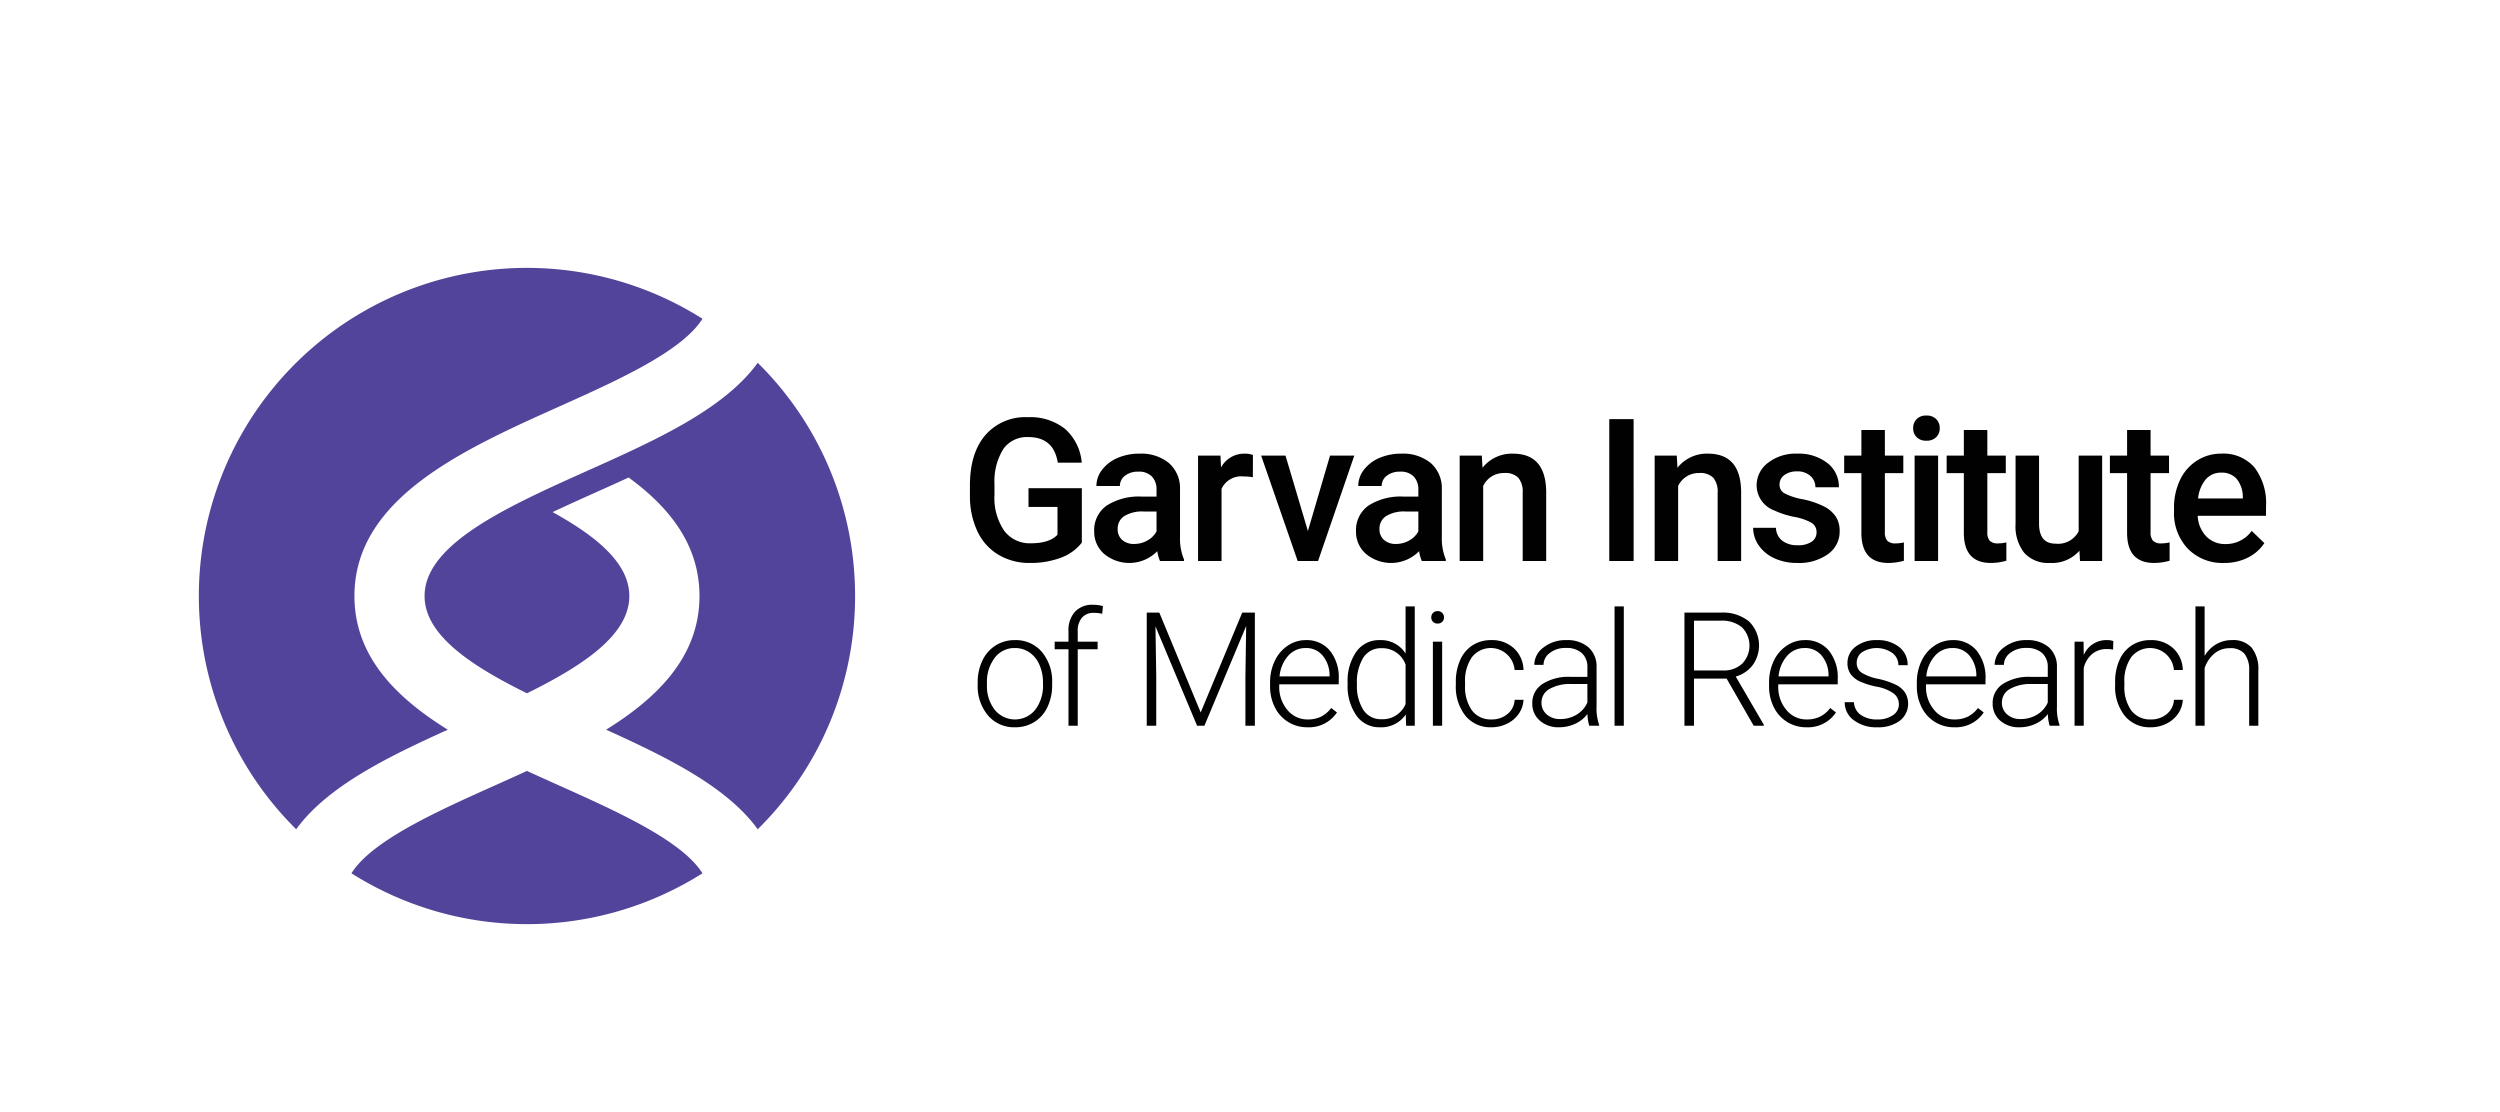 <svg xmlns="http://www.w3.org/2000/svg" viewBox="0 0 400 178"><title>Garvan Institute</title><rect x="25.62" y="0.093" width="352.573" height="177.546" style="fill:none"/><path d="M352.74,104.941a5.237,5.237,0,0,1,1.862-1.864,4.848,4.848,0,0,1,2.478-.661,3.987,3.987,0,0,1,3.194,1.219,5.52,5.52,0,0,1,1.06,3.656v8.824h-1.468v-8.837a4.132,4.132,0,0,0-.757-2.685,2.956,2.956,0,0,0-2.387-.882,3.712,3.712,0,0,0-2.423.863,5.069,5.069,0,0,0-1.559,2.33v9.21h-1.468V97.023H352.74Zm-8.623,10.171a3.876,3.876,0,0,0,2.583-.877,3.096,3.096,0,0,0,1.128-2.269h1.418a4.226,4.226,0,0,1-.765,2.243,4.773,4.773,0,0,1-1.867,1.585,5.579,5.579,0,0,1-2.496.571,5.128,5.128,0,0,1-4.162-1.84,7.469,7.469,0,0,1-1.535-4.946v-.448a8.469,8.469,0,0,1,.689-3.517,5.378,5.378,0,0,1,1.979-2.364,5.452,5.452,0,0,1,3.016-.832,5.122,5.122,0,0,1,3.619,1.319,4.813,4.813,0,0,1,1.522,3.467h-1.418a3.833,3.833,0,0,0-6.826-2.064,6.621,6.621,0,0,0-1.102,4.077v.434a6.47,6.47,0,0,0,1.102,4.017,3.699,3.699,0,0,0,3.115,1.442Zm-6.022-11.177a5.479,5.479,0,0,0-.998-.087,3.595,3.595,0,0,0-2.337.776,4.272,4.272,0,0,0-1.363,2.256v9.237H331.93V102.669h1.441l.026,2.138a3.919,3.919,0,0,1,3.76-2.388,2.401,2.401,0,0,1,.974.161ZM323.303,115.049a4.917,4.917,0,0,0,2.645-.721,4.229,4.229,0,0,0,1.695-1.927v-2.959h-2.64a6.587,6.587,0,0,0-3.452.813,2.45,2.45,0,0,0-1.246,2.172,2.411,2.411,0,0,0,.833,1.877,3.13,3.13,0,0,0,2.165.745Zm4.635,1.069a7.207,7.207,0,0,1-.282-1.877,5.164,5.164,0,0,1-1.979,1.571,6.024,6.024,0,0,1-2.546.553,4.449,4.449,0,0,1-3.115-1.079,3.538,3.538,0,0,1-1.191-2.735,3.612,3.612,0,0,1,1.624-3.109,7.724,7.724,0,0,1,4.518-1.142h2.676V106.77a2.964,2.964,0,0,0-.883-2.269,3.627,3.627,0,0,0-2.57-.827,4.009,4.009,0,0,0-2.554.795,2.372,2.372,0,0,0-1.011,1.914l-1.481-.011a3.471,3.471,0,0,1,1.481-2.78,5.675,5.675,0,0,1,3.638-1.174,5.18,5.18,0,0,1,3.52,1.124,4.052,4.052,0,0,1,1.327,3.14v6.365a7.932,7.932,0,0,0,.407,2.919v.15Zm-15.534-12.43a3.669,3.669,0,0,0-2.804,1.229,5.704,5.704,0,0,0-1.389,3.306h8.004v-.161a4.963,4.963,0,0,0-1.097-3.159,3.391,3.391,0,0,0-2.713-1.216Zm.272,12.677a5.716,5.716,0,0,1-5.217-3.201,7.39,7.39,0,0,1-.765-3.385v-.534a7.975,7.975,0,0,1,.747-3.493,5.973,5.973,0,0,1,2.079-2.443,5.098,5.098,0,0,1,2.885-.89,4.807,4.807,0,0,1,3.854,1.672,6.831,6.831,0,0,1,1.423,4.57v.832H308.16v.287a5.65,5.65,0,0,0,1.303,3.809,4.123,4.123,0,0,0,3.275,1.524,4.775,4.775,0,0,0,2.089-.437,4.61,4.61,0,0,0,1.645-1.393l.924.708a5.362,5.362,0,0,1-4.721,2.374Zm-8.857-3.667a2.126,2.126,0,0,0-.883-1.777,6.76,6.76,0,0,0-2.658-1.05,11.962,11.962,0,0,1-2.755-.869,3.703,3.703,0,0,1-1.454-1.2,3.022,3.022,0,0,1-.475-1.716,3.216,3.216,0,0,1,1.319-2.63,5.313,5.313,0,0,1,3.379-1.037,5.454,5.454,0,0,1,3.583,1.113,3.575,3.575,0,0,1,1.35,2.901h-1.481a2.418,2.418,0,0,0-.979-1.964,4.399,4.399,0,0,0-4.81-.129,2.015,2.015,0,0,0-.88,1.695,1.837,1.837,0,0,0,.734,1.561,7.755,7.755,0,0,0,2.674,1.013,12.481,12.481,0,0,1,2.912.982,3.776,3.776,0,0,1,1.436,1.256,3.466,3.466,0,0,1-.893,4.499,5.793,5.793,0,0,1-3.559,1.019,5.926,5.926,0,0,1-3.779-1.137,3.508,3.508,0,0,1-1.449-2.877h1.481a2.586,2.586,0,0,0,1.092,2.032,4.428,4.428,0,0,0,2.656.729,4.167,4.167,0,0,0,2.491-.684,2.054,2.054,0,0,0,.95-1.73Zm-15.059-9.011a3.669,3.669,0,0,0-2.804,1.229,5.719,5.719,0,0,0-1.387,3.306h8.001v-.161a4.948,4.948,0,0,0-1.097-3.159,3.391,3.391,0,0,0-2.713-1.216Zm.272,12.677a5.708,5.708,0,0,1-5.215-3.201,7.357,7.357,0,0,1-.765-3.385v-.534a7.973,7.973,0,0,1,.744-3.493,5.972,5.972,0,0,1,2.079-2.443,5.104,5.104,0,0,1,2.885-.89,4.807,4.807,0,0,1,3.854,1.672,6.817,6.817,0,0,1,1.423,4.57v.832h-9.518v.287a5.662,5.662,0,0,0,1.3,3.809,4.123,4.123,0,0,0,3.275,1.524,4.775,4.775,0,0,0,2.089-.437,4.616,4.616,0,0,0,1.648-1.393l.924.708a5.37,5.37,0,0,1-4.724,2.374Zm-17.994-9.087h4.651a4.275,4.275,0,0,0,3.068-1.095,4.164,4.164,0,0,0-.047-5.815,4.987,4.987,0,0,0-3.392-1.058h-4.28Zm5.217,1.295h-5.217v7.544h-1.528v-18.1h5.831a6.624,6.624,0,0,1,4.489,1.403,5.39,5.39,0,0,1,.606,6.992A5.191,5.191,0,0,1,277.72,108.25l4.489,7.707v.161h-1.616Zm-17.926,7.544h1.48V97.025h-1.48Zm-8.688-1.069a4.917,4.917,0,0,0,2.645-.721,4.23,4.23,0,0,0,1.695-1.927v-2.959H251.341a6.591,6.591,0,0,0-3.455.813,2.45,2.45,0,0,0-1.246,2.172,2.411,2.411,0,0,0,.833,1.877,3.13,3.13,0,0,0,2.165.745Zm4.638,1.069a7.078,7.078,0,0,1-.285-1.877,5.164,5.164,0,0,1-1.979,1.571,6.025,6.025,0,0,1-2.546.553,4.453,4.453,0,0,1-3.115-1.079,3.536,3.536,0,0,1-1.188-2.735,3.609,3.609,0,0,1,1.622-3.109,7.73,7.73,0,0,1,4.518-1.142h2.677V106.77a2.963,2.963,0,0,0-.88-2.269,3.639,3.639,0,0,0-2.572-.827,4.009,4.009,0,0,0-2.554.795,2.372,2.372,0,0,0-1.011,1.914l-1.48-.011a3.471,3.471,0,0,1,1.48-2.78,5.675,5.675,0,0,1,3.638-1.174,5.179,5.179,0,0,1,3.52,1.124,4.052,4.052,0,0,1,1.327,3.14v6.365a7.93,7.93,0,0,0,.407,2.919v.15Zm-15.649-1.006a3.876,3.876,0,0,0,2.583-.877,3.096,3.096,0,0,0,1.128-2.269h1.418a4.223,4.223,0,0,1-.762,2.243,4.799,4.799,0,0,1-1.87,1.585,5.579,5.579,0,0,1-2.496.571,5.128,5.128,0,0,1-4.162-1.84,7.469,7.469,0,0,1-1.536-4.946v-.448a8.428,8.428,0,0,1,.692-3.517,5.327,5.327,0,0,1,1.979-2.364,5.437,5.437,0,0,1,3.013-.832,5.122,5.122,0,0,1,3.619,1.319,4.813,4.813,0,0,1,1.522,3.467h-1.418a3.833,3.833,0,0,0-6.826-2.064,6.638,6.638,0,0,0-1.102,4.077v.434a6.487,6.487,0,0,0,1.102,4.017,3.699,3.699,0,0,0,3.115,1.442Zm-9.367,1.006h1.481V102.666H229.26Zm-.259-17.334a.992.992,0,0,1,.274-.711.955.955,0,0,1,.739-.289.984.984,0,0,1,.747.289.995.995,0,0,1,.277.711.976.976,0,0,1-.277.703,1,1,0,0,1-.747.284.957.957,0,0,1-1.013-.987ZM217.112,109.529a7.061,7.061,0,0,0,1.024,4.059,3.306,3.306,0,0,0,2.885,1.485,3.966,3.966,0,0,0,3.873-2.424V106.336a3.942,3.942,0,0,0-3.846-2.624,3.341,3.341,0,0,0-2.898,1.474,7.528,7.528,0,0,0-1.037,4.343Zm-1.491-.261a8.161,8.161,0,0,1,1.387-4.991,4.45,4.45,0,0,1,3.768-1.859,4.628,4.628,0,0,1,4.118,2.151V97.025h1.468v19.092H224.98l-.06-1.79a4.758,4.758,0,0,1-4.17,2.037,4.431,4.431,0,0,1-3.716-1.869,8.191,8.191,0,0,1-1.413-5.054Zm-6.7-5.581a3.668,3.668,0,0,0-2.804,1.229,5.704,5.704,0,0,0-1.389,3.306h8.004v-.161a4.977,4.977,0,0,0-1.097-3.159,3.391,3.391,0,0,0-2.713-1.216Zm.272,12.677a5.716,5.716,0,0,1-5.217-3.201,7.39,7.39,0,0,1-.765-3.385v-.534a7.975,7.975,0,0,1,.747-3.493,5.973,5.973,0,0,1,2.079-2.443,5.098,5.098,0,0,1,2.885-.89,4.807,4.807,0,0,1,3.854,1.672,6.831,6.831,0,0,1,1.423,4.57v.832h-9.521v.287a5.662,5.662,0,0,0,1.3,3.809,4.13,4.13,0,0,0,3.275,1.524,4.788,4.788,0,0,0,2.092-.437,4.632,4.632,0,0,0,1.645-1.393l.924.708a5.362,5.362,0,0,1-4.721,2.374ZM185.49,98.018l6.62,15.973,6.648-15.973h2.021v18.1h-1.514v-7.881l.123-8.079-6.685,15.96h-1.17l-6.659-15.899.123,7.968v7.931H183.479v-18.1Zm-14.534,18.1V103.885h-2.209v-1.216h2.209V101.04a4.446,4.446,0,0,1,1.042-3.169,3.79,3.79,0,0,1,2.904-1.108,5.653,5.653,0,0,1,1.567.211l-.112,1.232a5.664,5.664,0,0,0-1.342-.15,2.408,2.408,0,0,0-1.901.769,3.173,3.173,0,0,0-.676,2.174v1.671h3.181v1.216h-3.181v12.232Zm-13.043-6.513a6.132,6.132,0,0,0,1.238,3.956,4.167,4.167,0,0,0,6.487,0,6.319,6.319,0,0,0,1.24-4.083v-.284a6.917,6.917,0,0,0-.567-2.822,4.579,4.579,0,0,0-1.593-1.985,4.052,4.052,0,0,0-2.342-.7,3.927,3.927,0,0,0-3.217,1.558,6.349,6.349,0,0,0-1.246,4.085Zm-1.481-.411a7.947,7.947,0,0,1,.747-3.493,5.704,5.704,0,0,1,2.107-2.419,5.641,5.641,0,0,1,3.089-.864,5.469,5.469,0,0,1,4.316,1.882,7.3,7.3,0,0,1,1.653,4.994v.311a8.027,8.027,0,0,1-.747,3.512,5.592,5.592,0,0,1-2.102,2.403,5.727,5.727,0,0,1-3.094.845,5.477,5.477,0,0,1-4.311-1.882,7.283,7.283,0,0,1-1.658-4.991Zm198.975-33.57a3.158,3.158,0,0,0-2.499,1.09,5.668,5.668,0,0,0-1.214,3.04h7.16v-.282a4.628,4.628,0,0,0-1.005-2.874,3.124,3.124,0,0,0-2.442-.974Zm.447,14.449a7.729,7.729,0,0,1-5.789-2.269,8.256,8.256,0,0,1-2.22-6.039v-.469a10.177,10.177,0,0,1,.966-4.512,7.406,7.406,0,0,1,2.713-3.096,7.139,7.139,0,0,1,3.896-1.106,6.542,6.542,0,0,1,5.283,2.198A9.349,9.349,0,0,1,362.563,81v1.529H351.632a5.087,5.087,0,0,0,1.381,3.304,4.144,4.144,0,0,0,3.055,1.216,5.083,5.083,0,0,0,4.207-2.103l2.024,1.948a6.766,6.766,0,0,1-2.682,2.345,8.348,8.348,0,0,1-3.765.835ZM344.091,68.796v4.099h2.953v2.806h-2.953v9.416a2.083,2.083,0,0,0,.379,1.395,1.753,1.753,0,0,0,1.353.429,5.688,5.688,0,0,0,1.316-.158v2.933a9.283,9.283,0,0,1-2.475.358q-4.328,0-4.33-4.817V75.701h-2.752V72.895h2.752V68.796ZM332.711,88.11a5.812,5.812,0,0,1-4.7,1.964,5.175,5.175,0,0,1-4.121-1.606,6.861,6.861,0,0,1-1.4-4.646V72.895h3.758V83.777q0,3.21,2.643,3.209a3.701,3.701,0,0,0,3.695-1.98V72.895h3.758V89.76h-3.541Zm-14.738-19.314v4.099h2.953v2.806h-2.953v9.416a2.082,2.082,0,0,0,.379,1.395,1.748,1.748,0,0,0,1.353.429,5.666,5.666,0,0,0,1.313-.158v2.933a9.25,9.25,0,0,1-2.473.358q-4.332,0-4.33-4.817V75.701h-2.752V72.895h2.752V68.796ZM306.337,89.76h3.758V72.895h-3.758Zm-.232-21.246a2.018,2.018,0,0,1,.551-1.448,2.062,2.062,0,0,1,1.569-.577,2.092,2.092,0,0,1,1.577.577,2,2,0,0,1,.556,1.448,1.959,1.959,0,0,1-.556,1.427,2.109,2.109,0,0,1-1.577.569,2.078,2.078,0,0,1-1.569-.569,1.976,1.976,0,0,1-.551-1.427Zm-4.525.282v4.099H304.53v2.806h-2.951v9.416a2.082,2.082,0,0,0,.379,1.395,1.748,1.748,0,0,0,1.353.429,5.666,5.666,0,0,0,1.313-.158v2.933a9.265,9.265,0,0,1-2.473.358q-4.332,0-4.33-4.817V75.701H295.07V72.895h2.752V68.796ZM290.649,85.177a1.722,1.722,0,0,0-.828-1.543,8.801,8.801,0,0,0-2.744-.934,14.066,14.066,0,0,1-3.201-1.029,4.307,4.307,0,0,1-2.815-3.975,4.508,4.508,0,0,1,1.825-3.648,7.177,7.177,0,0,1,4.64-1.464,7.467,7.467,0,0,1,4.847,1.495,4.764,4.764,0,0,1,1.849,3.883h-3.758a2.349,2.349,0,0,0-.804-1.816,3.065,3.065,0,0,0-2.133-.724,3.31,3.31,0,0,0-2.018.577,1.823,1.823,0,0,0-.781,1.543,1.539,1.539,0,0,0,.726,1.356,9.891,9.891,0,0,0,2.938.974,13.919,13.919,0,0,1,3.47,1.169,4.93,4.93,0,0,1,1.872,1.629,4.181,4.181,0,0,1,.611,2.308,4.407,4.407,0,0,1-1.87,3.685,7.944,7.944,0,0,1-4.904,1.411,8.602,8.602,0,0,1-3.664-.748,6.037,6.037,0,0,1-2.504-2.058,4.902,4.902,0,0,1-.898-2.822h3.65a2.672,2.672,0,0,0,1.005,2.066,3.883,3.883,0,0,0,2.457.724,3.785,3.785,0,0,0,2.259-.569,1.769,1.769,0,0,0,.773-1.49Zm-22.363-12.283.107,1.948a6,6,0,0,1,4.87-2.259q5.229,0,5.319,6.031V89.76h-3.758V78.833a3.494,3.494,0,0,0-.687-2.377,2.888,2.888,0,0,0-2.251-.771,3.616,3.616,0,0,0-3.384,2.074V89.76h-3.758V72.895ZM257.483,89.76h3.896V67.064h-3.896ZM237.091,72.895l.11,1.948a5.993,5.993,0,0,1,4.87-2.259q5.225,0,5.319,6.031V89.76h-3.758V78.833a3.493,3.493,0,0,0-.689-2.377,2.877,2.877,0,0,0-2.248-.771,3.619,3.619,0,0,0-3.387,2.074V89.76H233.55V72.895ZM223.364,87.033a4.251,4.251,0,0,0,2.094-.545,3.637,3.637,0,0,0,1.478-1.466v-3.18H224.91a5.49,5.49,0,0,0-3.139.734,2.374,2.374,0,0,0-1.052,2.072,2.219,2.219,0,0,0,.718,1.737,2.775,2.775,0,0,0,1.927.648Zm4.128,2.727a5.824,5.824,0,0,1-.433-1.574,6.281,6.281,0,0,1-8.505.437,4.659,4.659,0,0,1-1.593-3.585A4.803,4.803,0,0,1,218.948,80.9a9.573,9.573,0,0,1,5.682-1.442h2.306V78.352a2.969,2.969,0,0,0-.729-2.098,2.864,2.864,0,0,0-2.209-.787,3.292,3.292,0,0,0-2.105.647,2.011,2.011,0,0,0-.82,1.645h-3.755a4.22,4.22,0,0,1,.911-2.595,6.101,6.101,0,0,1,2.481-1.895,8.691,8.691,0,0,1,3.502-.684A6.988,6.988,0,0,1,228.9,74.071a5.335,5.335,0,0,1,1.794,4.186v7.607a8.691,8.691,0,0,0,.632,3.633V89.76Zm-18.227-4.799,3.541-12.067h3.883L210.89,89.76h-3.261l-5.847-16.865H205.68Zm-8.81-8.605a9.1,9.1,0,0,0-1.53-.126,3.441,3.441,0,0,0-3.478,1.995V89.76h-3.758V72.895h3.585l.094,1.887a4.225,4.225,0,0,1,3.773-2.198,3.502,3.502,0,0,1,1.329.218ZM181.474,87.033a4.251,4.251,0,0,0,2.094-.545,3.637,3.637,0,0,0,1.478-1.466v-3.18h-2.026a5.49,5.49,0,0,0-3.139.734,2.374,2.374,0,0,0-1.052,2.072,2.219,2.219,0,0,0,.718,1.737,2.775,2.775,0,0,0,1.927.648Zm4.128,2.727a5.824,5.824,0,0,1-.433-1.574,6.281,6.281,0,0,1-8.505.437,4.65,4.65,0,0,1-1.593-3.585A4.803,4.803,0,0,1,177.058,80.9a9.573,9.573,0,0,1,5.682-1.442h2.306V78.352a2.969,2.969,0,0,0-.729-2.098,2.866,2.866,0,0,0-2.212-.787,3.289,3.289,0,0,0-2.102.647,2.011,2.011,0,0,0-.82,1.645h-3.758a4.223,4.223,0,0,1,.914-2.595,6.084,6.084,0,0,1,2.481-1.895,8.692,8.692,0,0,1,3.502-.684,6.993,6.993,0,0,1,4.687,1.487,5.335,5.335,0,0,1,1.794,4.186v7.607a8.691,8.691,0,0,0,.632,3.633V89.76Zm-12.508-2.946a7.471,7.471,0,0,1-3.387,2.432,13.719,13.719,0,0,1-4.917.827,9.614,9.614,0,0,1-5.008-1.295,8.573,8.573,0,0,1-3.363-3.701,13.044,13.044,0,0,1-1.23-5.62V77.68q0-5.145,2.444-8.034a8.433,8.433,0,0,1,6.818-2.893,8.919,8.919,0,0,1,5.969,1.88,8.113,8.113,0,0,1,2.658,5.399h-3.833q-.65-4.099-4.716-4.099a4.612,4.612,0,0,0-3.998,1.908,9.789,9.789,0,0,0-1.415,5.599v1.743a9.288,9.288,0,0,0,1.538,5.71,5.068,5.068,0,0,0,4.277,2.032q2.996,0,4.267-1.371V81.11H164.56V78.117h8.534Z" style="fill:#010101;fill-rule:evenodd"/><path d="M47.389,132.683c4.937-6.812,14.49-11.512,24.262-15.93-8.503-5.273-14.94-11.884-14.94-21.388,0-15.63,17.418-23.44,32.788-30.331,9.293-4.168,19.604-8.795,22.899-14.031a52.501,52.501,0,0,0-65.009,81.679m42.109-6.987c-1.712-.768-3.449-1.547-5.184-2.347-1.738.8-3.475,1.579-5.187,2.347-9.293,4.168-19.604,8.795-22.899,14.031a52.528,52.528,0,0,0,56.169,0c-3.296-5.236-13.607-9.863-22.899-14.031m47.315-30.331a52.328,52.328,0,0,1-15.576,37.318c-4.937-6.812-14.49-11.512-24.262-15.93,8.501-5.273,14.94-11.884,14.94-21.388,0-8.102-4.681-14.101-11.33-18.962-1.659.761-3.324,1.511-4.978,2.251-2.326,1.045-4.778,2.141-7.188,3.285,7.057,3.894,12.273,8.19,12.273,13.427,0,6.21-7.336,11.098-16.378,15.563-9.045-4.465-16.381-9.352-16.381-15.563,0-8.362,13.297-14.325,26.158-20.09,10.733-4.812,21.724-9.743,27.148-17.225a52.335,52.335,0,0,1,15.573,37.315" style="fill:#53449b;fill-rule:evenodd"/></svg>